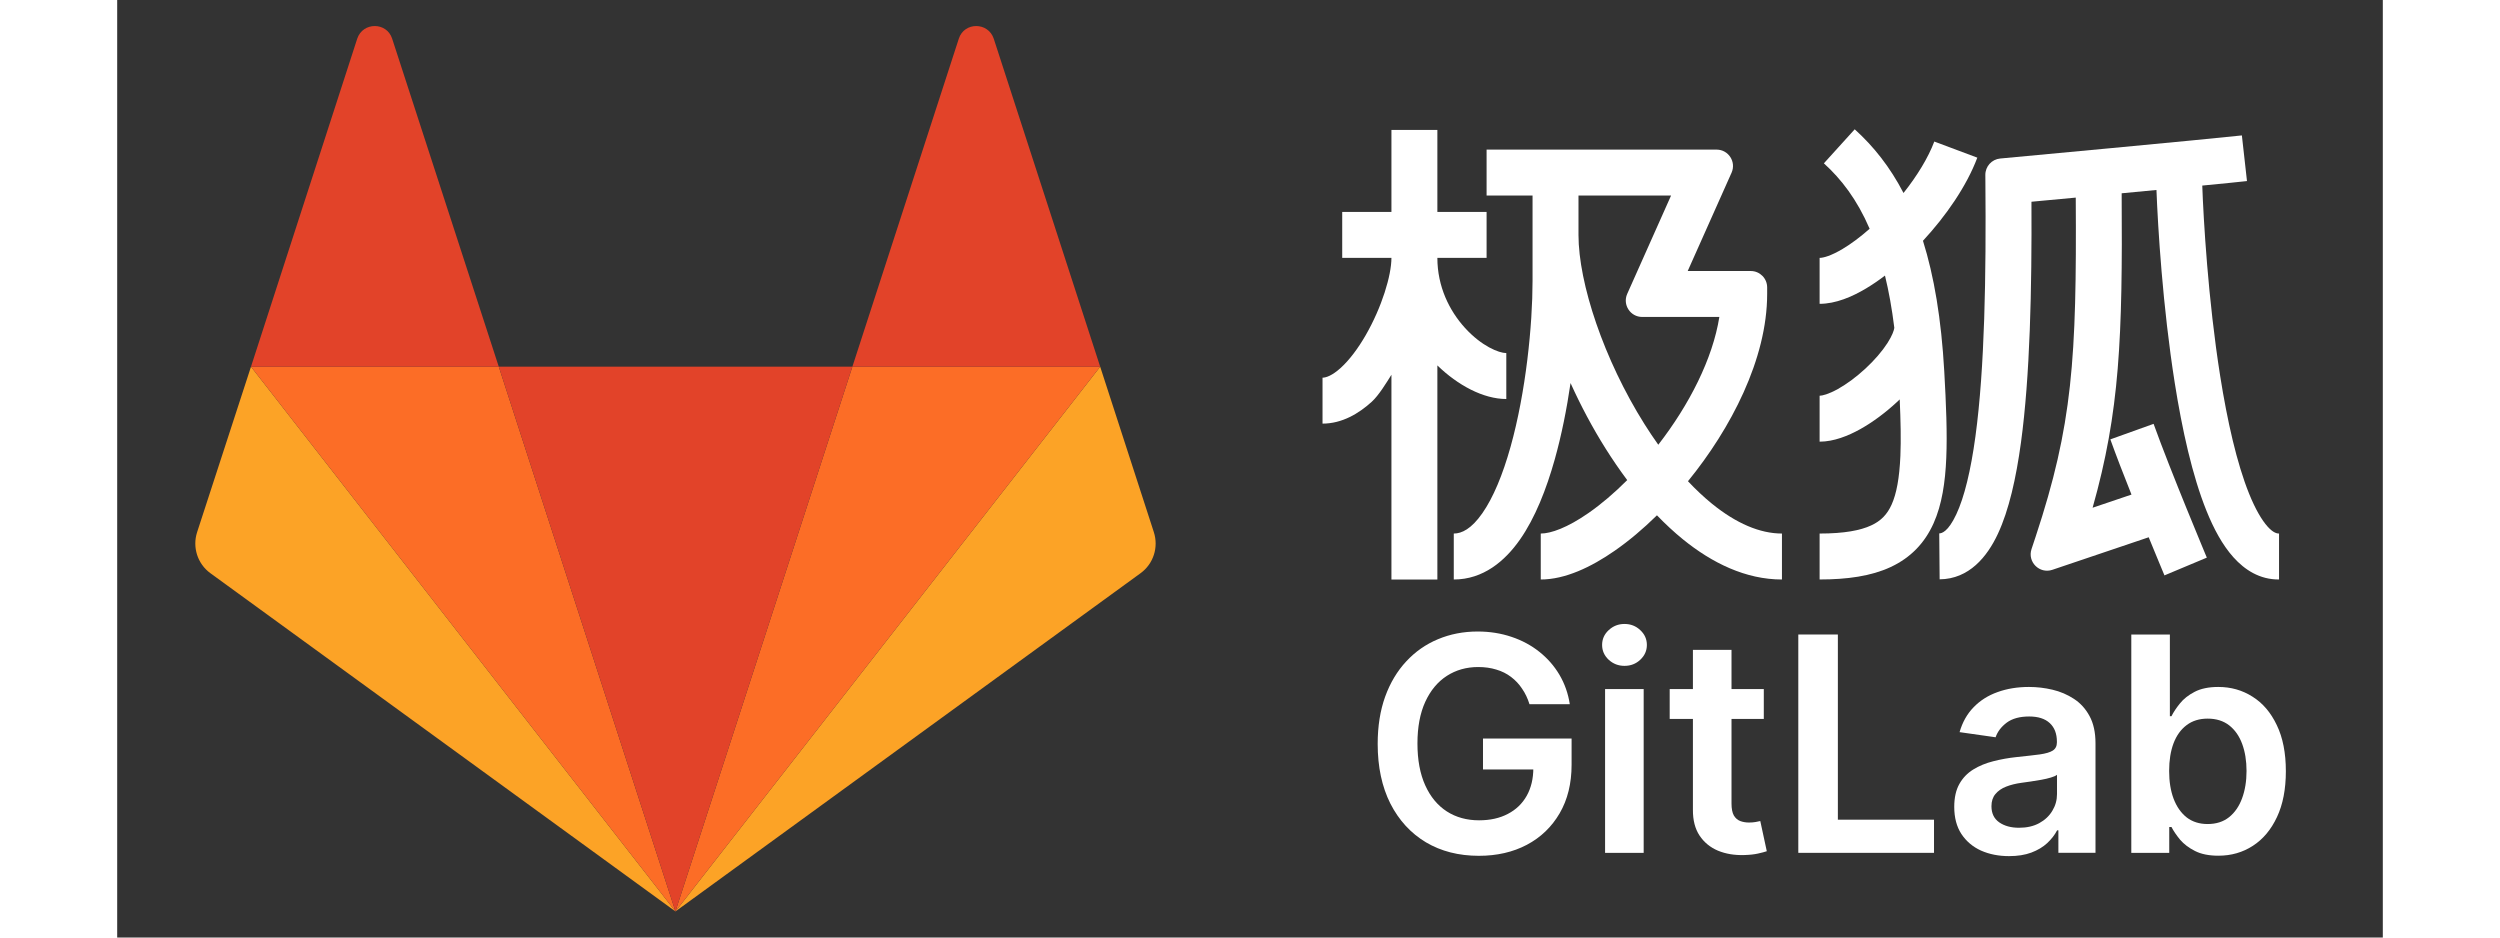 <svg width="80" height="30" viewBox="0 0 87 36" fill="none" xmlns="http://www.w3.org/2000/svg"><rect x="0" y="0" width="87" height="36" fill="#333333" stroke="none"/><path d="M77.342 32.749V24.365H78.823v3.136H78.885C78.961 27.348 79.069 27.186 79.208 27.014 79.347 26.839 79.536 26.69 79.773 26.567 80.011 26.442 80.314 26.379 80.682 26.379 81.168 26.379 81.606 26.503 81.996 26.752 82.389 26.997 82.7 27.362 82.929 27.845 83.161 28.325 83.277 28.914 83.277 29.613 83.277 30.303 83.164 30.89 82.937 31.373 82.711 31.856 82.403 32.225 82.012 32.478 81.622 32.732 81.18 32.859 80.686 32.859 80.326 32.859 80.027 32.799 79.79 32.679 79.552 32.559 79.361 32.414 79.216 32.245 79.075 32.073 78.964 31.911 78.885 31.758H78.799V32.749H77.342zM78.795 29.605C78.795 30.012 78.852 30.368 78.967 30.673 79.084 30.979 79.252 31.218 79.47 31.39 79.691 31.559 79.959 31.643 80.273 31.643 80.6 31.643 80.874 31.556 81.095 31.381 81.316 31.204 81.483 30.962 81.595 30.657 81.709 30.349 81.767 29.998 81.767 29.605 81.767 29.215 81.711 28.868 81.599 28.565 81.487 28.262 81.32 28.025 81.1 27.853 80.878 27.681 80.603 27.595 80.273 27.595 79.956 27.595 79.687 27.678 79.466 27.845 79.245 28.011 79.077 28.244 78.963 28.545 78.851 28.845 78.795 29.198 78.795 29.605z" fill="#fff"/><path d="M72.647 32.875C72.249 32.875 71.89 32.804 71.57 32.662 71.254 32.518 71.003 32.305 70.817 32.024 70.634 31.743 70.543 31.396 70.543 30.984 70.543 30.629 70.609 30.336 70.74 30.104 70.87 29.872 71.049 29.686 71.276 29.547 71.502 29.408 71.757 29.303 72.041 29.232 72.328 29.158 72.624 29.105 72.93 29.072 73.298 29.034 73.597 29 73.826 28.97 74.055 28.937 74.222 28.888 74.325 28.823 74.432 28.755 74.485 28.649 74.485 28.508V28.483C74.485 28.175 74.394 27.936 74.211 27.767 74.028 27.597 73.764 27.513 73.421 27.513 73.058 27.513 72.77 27.592 72.557 27.75 72.347 27.909 72.205 28.095 72.131 28.311L70.748 28.114C70.857 27.733 71.037 27.413 71.288 27.157 71.539 26.897 71.846 26.704 72.209 26.575 72.572 26.444 72.973 26.379 73.412 26.379 73.715 26.379 74.017 26.414 74.317 26.485 74.617 26.556 74.892 26.674 75.14 26.837 75.388 26.998 75.588 27.218 75.738 27.496 75.89 27.775 75.967 28.123 75.967 28.54V32.748H74.542V31.885H74.493C74.403 32.059 74.276 32.223 74.112 32.376 73.951 32.526 73.748 32.647 73.502 32.74 73.26 32.83 72.975 32.875 72.647 32.875zM73.032 31.786C73.329 31.786 73.587 31.728 73.805 31.61 74.024 31.49 74.192 31.332 74.309 31.136 74.429 30.939 74.489 30.725 74.489 30.493V29.752C74.443 29.79 74.364 29.826 74.252 29.858 74.142 29.891 74.02 29.92 73.883 29.944 73.747 29.969 73.612 29.991 73.478 30.01 73.344 30.029 73.228 30.045 73.13 30.059 72.909 30.089 72.711 30.138 72.537 30.206 72.362 30.274 72.224 30.37 72.123 30.493 72.022 30.613 71.972 30.768 71.972 30.959 71.972 31.232 72.071 31.438 72.27 31.578 72.47 31.717 72.723 31.786 73.032 31.786z" fill="#fff"/><path d="M64.555 32.749V24.365H66.074V31.476H69.766V32.749H64.555z" fill="#fff"/><path d="M63.23 26.46V27.607H59.616V26.46H63.23zM60.508 24.954H61.99V30.857C61.99 31.056 62.02 31.209 62.08 31.315 62.143 31.419 62.225 31.49 62.326 31.528 62.427 31.566 62.539 31.585 62.661 31.585 62.754 31.585 62.839 31.579 62.915 31.565 62.994 31.551 63.054 31.539 63.095 31.528L63.345 32.687C63.266 32.714 63.153 32.744 63.005 32.777 62.861 32.809 62.683 32.829 62.473 32.834 62.102 32.845 61.768 32.789 61.47 32.666 61.173 32.541 60.937 32.347 60.762 32.085 60.59 31.823 60.506 31.495 60.508 31.102V24.954z" fill="#fff"/><path d="M57.135 32.749V26.461H58.617V32.749H57.135zM57.88 25.569C57.646 25.569 57.444 25.491 57.274 25.335 57.105 25.177 57.021 24.987 57.021 24.766 57.021 24.543 57.105 24.353 57.274 24.197 57.444 24.039 57.646 23.96 57.88 23.96 58.118 23.96 58.32 24.039 58.486 24.197 58.655 24.353 58.74 24.543 58.74 24.766 58.74 24.987 58.655 25.177 58.486 25.335 58.32 25.491 58.118 25.569 57.88 25.569z" fill="#fff"/><path d="M54.232 27.042C54.164 26.821 54.07 26.623 53.95 26.449 53.833 26.271 53.691 26.12 53.524 25.994 53.36 25.869 53.172 25.775 52.959 25.712 52.746 25.646 52.514 25.614 52.263 25.614 51.813 25.614 51.412 25.727 51.06 25.953 50.708 26.18 50.431 26.513 50.229 26.952 50.03 27.389 49.93 27.921 49.93 28.549 49.93 29.182 50.03 29.718 50.229 30.157 50.428 30.597 50.705 30.931 51.06 31.16 51.415 31.387 51.827 31.5 52.296 31.5 52.722 31.5 53.09 31.418 53.401 31.254 53.715 31.091 53.957 30.859 54.126 30.558 54.295 30.256 54.38 29.901 54.38 29.494L54.724 29.547H52.447V28.36H55.849V29.367C55.849 30.085 55.696 30.706 55.391 31.23 55.085 31.754 54.665 32.158 54.13 32.441 53.595 32.723 52.981 32.863 52.288 32.863 51.516 32.863 50.837 32.69 50.253 32.343 49.672 31.994 49.218 31.499 48.89 30.857 48.566 30.213 48.403 29.449 48.403 28.565 48.403 27.888 48.499 27.284 48.69 26.752 48.883 26.219 49.154 25.768 49.5 25.397 49.847 25.023 50.253 24.739 50.72 24.545 51.187 24.349 51.694 24.25 52.243 24.25 52.707 24.25 53.139 24.319 53.541 24.455 53.942 24.589 54.298 24.78 54.609 25.028 54.923 25.277 55.181 25.571 55.383 25.912 55.584 26.254 55.717 26.63 55.78 27.042H54.232z" fill="#fff"/><g clip-path="url(#clip0_2303_27)"><path d="M48.931 22.253V14.391C48.742 14.692 48.446 15.182 48.174 15.429 47.682 15.876 47.038 16.267 46.285 16.267V14.503C46.414 14.503 46.651 14.429 46.987 14.124 47.311 13.829 47.644 13.391 47.946 12.866 48.565 11.79 48.931 10.574 48.931 9.903H47.041V8.139h1.89V4.989H50.695V8.139h1.89V9.903H50.695C50.695 11.003 51.155 11.933 51.757 12.594 52.395 13.294 53.059 13.558 53.342 13.558V15.322C52.459 15.322 51.475 14.791 50.695 14.032V22.253H48.931z" fill="#fff"/><path fill-rule="evenodd" clip-rule="evenodd" d="M52.585 7.509H54.35V10.785C54.35 12.487 54.096 15.051 53.504 17.163 53.207 18.224 52.841 19.108 52.422 19.708 52.001 20.311 51.631 20.488 51.325 20.488V22.253C52.453 22.253 53.288 21.548 53.868 20.718 54.451 19.884 54.882 18.783 55.203 17.639 55.465 16.704 55.665 15.697 55.809 14.709 56.199 15.574 56.653 16.427 57.155 17.225 57.416 17.64 57.694 18.046 57.985 18.436 57.487 18.935 56.982 19.364 56.498 19.7 55.691 20.262 55.055 20.488 54.665 20.488V22.253C55.598 22.253 56.6 21.778 57.505 21.148 58.048 20.771 58.596 20.31 59.127 19.788 59.448 20.121 59.781 20.431 60.124 20.71 61.241 21.617 62.535 22.253 63.927 22.253V20.488C63.082 20.488 62.17 20.099 61.237 19.341 60.925 19.087 60.618 18.798 60.318 18.479 61.966 16.457 63.359 13.784 63.359 11.289V11.037C63.359 10.689 63.077 10.407 62.73 10.407H60.308L61.992 6.632C62.178 6.215 61.873 5.745 61.417 5.745H52.585V7.509zM59.178 17.078C60.367 15.546 61.268 13.777 61.523 12.171H58.561C58.104 12.171 57.8 11.701 57.985 11.285L59.669 7.509H56.114V9.021C56.114 10.877 57.086 13.801 58.648 16.286 58.82 16.558 58.996 16.823 59.178 17.078z" fill="#fff"/></g><path d="M67.883 10.582C68.029 11.18 68.15 11.845 68.242 12.59 68.228 12.686 68.165 12.881 67.981 13.169 67.778 13.485 67.482 13.83 67.135 14.151 66.789 14.472 66.416 14.747 66.075 14.938 65.713 15.139 65.474 15.196 65.373 15.196V16.96C65.918 16.96 66.472 16.736 66.934 16.479 67.418 16.209 67.903 15.845 68.335 15.445 68.373 15.409 68.411 15.373 68.449 15.337 68.486 16.169 68.501 16.886 68.475 17.505 68.438 18.362 68.326 18.955 68.14 19.372 67.969 19.753 67.73 20.002 67.353 20.176 66.942 20.367 66.323 20.488 65.373 20.488V22.252C66.44 22.252 67.352 22.122 68.096 21.777 68.874 21.416 69.413 20.846 69.75 20.093 70.071 19.375 70.198 18.519 70.237 17.58 70.277 16.634 70.231 15.523 70.16 14.264 70.046 12.239 69.766 10.598 69.342 9.246 70.224 8.294 71.018 7.149 71.429 6.054L69.777 5.435C69.544 6.056 69.119 6.75 68.595 7.411 68.076 6.411 67.445 5.62 66.721 4.965L65.537 6.272C66.202 6.875 66.809 7.657 67.294 8.785 66.935 9.102 66.581 9.366 66.256 9.559 65.811 9.825 65.514 9.903 65.373 9.903V11.667C65.988 11.667 66.617 11.399 67.161 11.074 67.4 10.931 67.643 10.765 67.883 10.582z" fill="#fff"/><path d="M76.6 5.685C78.715 5.485 80.971 5.269 81.588 5.2L81.784 6.953C81.495 6.986 80.865 7.049 80.067 7.126 80.113 8.414 80.289 11.495 80.754 14.433 81.028 16.165 81.394 17.791 81.867 18.962 82.105 19.55 82.348 19.966 82.577 20.222 82.799 20.469 82.945 20.489 83.015 20.488V22.252C82.273 22.259 81.696 21.881 81.265 21.401 80.841 20.929 80.505 20.3 80.232 19.623 79.682 18.264 79.291 16.48 79.011 14.708 78.546 11.769 78.362 8.706 78.308 7.295 77.869 7.337 77.418 7.379 76.972 7.422 77.01 12.99 76.899 15.806 75.856 19.497L77.349 18.992C77.049 18.24 76.754 17.476 76.537 16.872L78.198 16.276C78.519 17.171 79.028 18.451 79.461 19.517 79.677 20.048 79.872 20.523 80.014 20.864 80.085 21.035 80.142 21.172 80.181 21.267 80.201 21.314 80.216 21.351 80.227 21.376L80.242 21.413 80.242 21.413c0 0 0 0-.814.341C78.615 22.095 78.615 22.095 78.615 22.095L78.599 22.056C78.588 22.031 78.573 21.994 78.553 21.946 78.513 21.85 78.455 21.712 78.384 21.539 78.283 21.295 78.154 20.983 78.01 20.631L74.31 21.881C73.818 22.047 73.347 21.58 73.51 21.086L73.669 20.607C75.085 16.322 75.249 13.796 75.209 7.588 74.741 7.631 74.31 7.672 73.943 7.706 73.786 7.721 73.64 7.734 73.508 7.747 73.525 11.112 73.453 14.436 73.105 16.994 72.918 18.366 72.643 19.592 72.219 20.499 71.808 21.38 71.112 22.236 69.982 22.246L69.967 20.482C70.05 20.481 70.299 20.44 70.621 19.752 70.931 19.09 71.177 18.076 71.357 16.756 71.714 14.133 71.77 10.591 71.739 6.951L71.737 6.72C71.734 6.392 71.982 6.117 72.308 6.087 73.739 5.953 75.17 5.82 76.6 5.685z" fill="#fff"/><path d="M37.747 14.081 39.808 20.436C39.995 21.013 39.793 21.65 39.299 22.01L21.437 34.999 37.747 14.081z" fill="#fca326"/><path d="M5.138 14.081 3.069 20.436C2.882 21.013 3.084 21.65 3.578 22.01L21.437 34.999 5.138 14.081z" fill="#fca326"/><path d="M21.437 34.999 28.231 14.081H37.747L21.437 34.999z" fill="#fc6d26"/><path d="M21.437 34.999 5.138 14.081H14.653L21.437 34.999z" fill="#fc6d26"/><path d="M37.747 14.082H28.231L32.319 1.483C32.528.839 33.442.839 33.659 1.483L37.747 14.082z" fill="#e24329"/><path d="M5.138 14.082H14.653L10.558 1.483C10.348.839 9.435.839 9.218 1.483L5.138 14.082z" fill="#e24329"/><path d="M21.437 34.999 28.231 14.081H14.653L21.437 34.999z" fill="#e24329"/><defs><clipPath id="clip0_2303_27"><path d="M0 0h17.642v17.642H0z" fill="#fff" transform="translate(46.285 4.611)"/></clipPath></defs></svg>